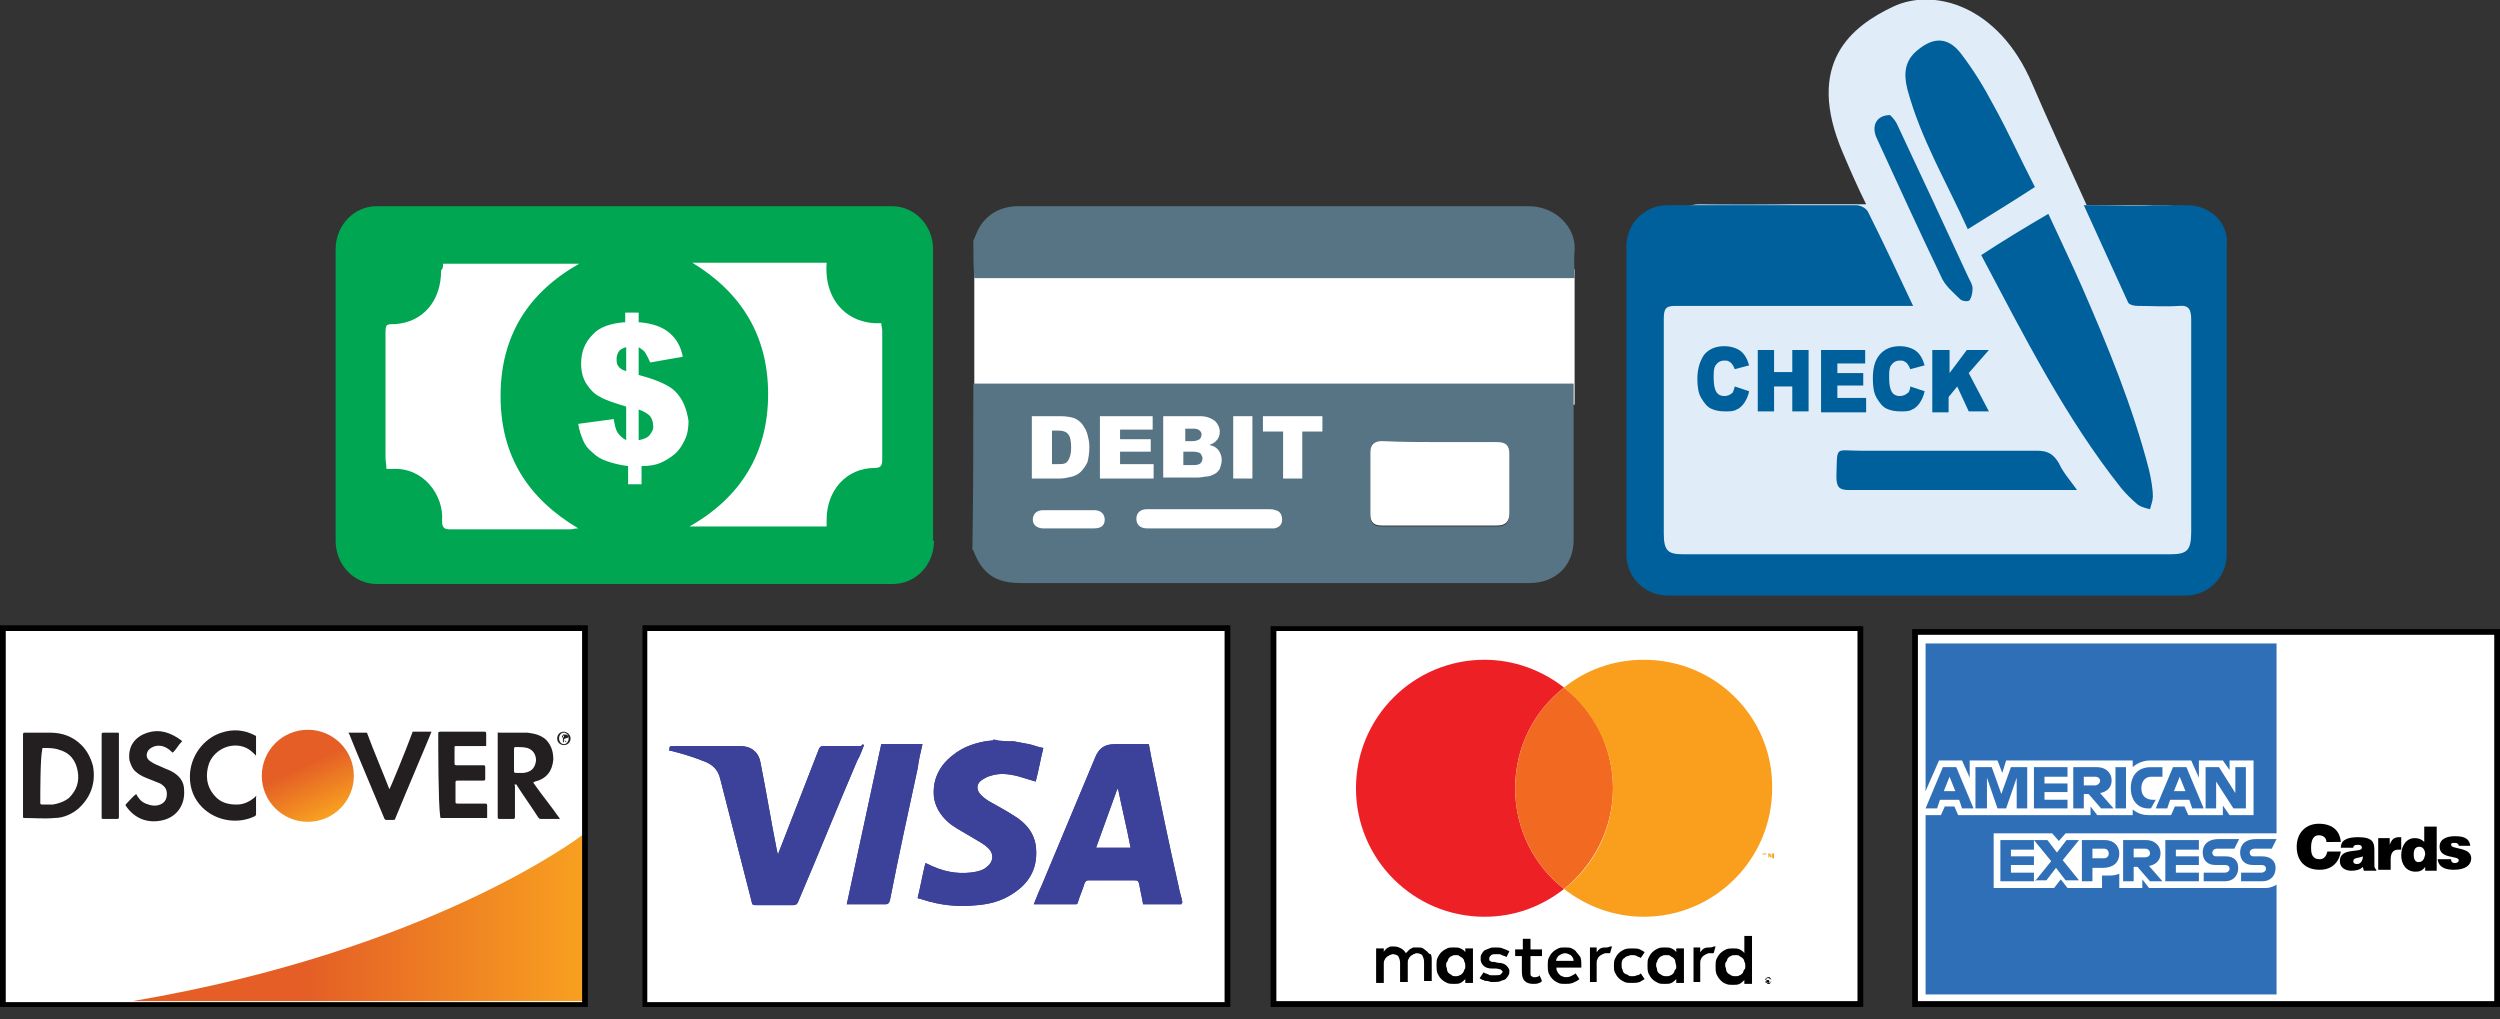 <svg xmlns="http://www.w3.org/2000/svg" xmlns:xlink="http://www.w3.org/1999/xlink" id="Layer_1" x="0px" y="0px" viewBox="0 0 260.7 106.3" style="enable-background:new 0 0 260.7 106.3;" xml:space="preserve"><rect x="0" y="0" width="260.7" height="106.3" fill="#333333" stroke="none"/><style type="text/css">	.st0{fill:#FFFFFF;}	.st1{fill:#ED2026;}	.st2{fill:#F26A21;}	.st3{fill:#F99F1D;}	.st4{fill-rule:evenodd;clip-rule:evenodd;fill:#2F6FB7;}	.st5{fill-rule:evenodd;clip-rule:evenodd;fill:#FFFFFF;}	.st6{clip-path:url(#SVGID_2_);}	.st7{clip-path:url(#SVGID_6_);}	.st8{clip-path:url(#SVGID_10_);}	.st9{clip-path:url(#SVGID_14_);}	.st10{fill:#00A651;}	.st11{fill:#567483;}	.st12{fill:#E0ECF8;}	.st13{fill:#00AEEF;}	.st14{fill:#00609C;}	.st15{fill:#008053;}	.st16{fill:url(#SVGID_17_);}	.st17{fill-rule:evenodd;clip-rule:evenodd;fill:#231F20;}	.st18{fill-rule:evenodd;clip-rule:evenodd;fill:none;}	.st19{fill-rule:evenodd;clip-rule:evenodd;fill:#252122;}	.st20{fill-rule:evenodd;clip-rule:evenodd;fill:url(#SVGID_18_);}</style><g>	<rect x="132.8" y="65.5" class="st0" width="61.2" height="39.2"></rect>	<path d="M193.7,65.5v39.2l0.3-0.3h-61.2l0.3,0.3V65.5l-0.3,0.3H194L193.7,65.5z M132.5,65.5V105h61.8V65.3h-61.8V65.5z M132.5,65.5  "></path>	<path d="M148.8,99.2c-0.1-0.1-0.3-0.2-0.4-0.3s-0.4-0.1-0.6-0.1c-0.1,0-0.2,0-0.3,0c-0.1,0-0.2,0-0.3,0.1c-0.1,0-0.2,0.1-0.3,0.2  c-0.1,0.1-0.2,0.2-0.3,0.3c-0.1-0.2-0.3-0.4-0.5-0.5c-0.2-0.1-0.4-0.2-0.7-0.2c-0.1,0-0.2,0-0.3,0c-0.1,0-0.2,0-0.3,0.1  c-0.1,0-0.2,0.1-0.3,0.2c-0.1,0.1-0.2,0.2-0.2,0.3v-0.4h-0.8v3.6h0.8v-2c0-0.2,0-0.3,0.1-0.4c0-0.1,0.1-0.2,0.2-0.3  c0.1-0.1,0.2-0.1,0.3-0.2c0.1,0,0.2-0.1,0.3-0.1c0.3,0,0.5,0.1,0.6,0.2c0.1,0.2,0.2,0.4,0.2,0.7v2h0.8v-2c0-0.2,0-0.3,0.1-0.4  c0-0.1,0.1-0.2,0.2-0.3c0.1-0.1,0.2-0.1,0.3-0.2c0.1,0,0.2-0.1,0.3-0.1c0.3,0,0.5,0.1,0.6,0.2c0.1,0.2,0.2,0.4,0.2,0.7v2h0.8v-2.2  c0-0.2,0-0.4-0.1-0.6C149,99.5,148.9,99.3,148.8,99.2L148.8,99.2z M148.8,99.2"></path>	<path d="M152.8,99.3c-0.1-0.2-0.3-0.3-0.5-0.4c-0.2-0.1-0.4-0.1-0.7-0.1c-0.3,0-0.5,0-0.7,0.1c-0.2,0.1-0.4,0.2-0.6,0.4  c-0.2,0.2-0.3,0.4-0.4,0.6c-0.1,0.2-0.1,0.5-0.1,0.8c0,0.3,0,0.5,0.1,0.8c0.1,0.2,0.2,0.4,0.4,0.6c0.2,0.2,0.4,0.3,0.6,0.4  c0.2,0.1,0.5,0.1,0.7,0.1c0.3,0,0.5,0,0.7-0.1c0.2-0.1,0.3-0.2,0.5-0.4v0.4h0.8v-3.6h-0.8V99.3z M152.7,101.1  c0,0.1-0.1,0.3-0.2,0.4c-0.1,0.1-0.2,0.2-0.3,0.2c-0.1,0.1-0.3,0.1-0.4,0.1c-0.2,0-0.3,0-0.4-0.1c-0.1-0.1-0.2-0.1-0.3-0.2  c-0.1-0.1-0.2-0.2-0.2-0.4c0-0.1-0.1-0.3-0.1-0.4c0-0.2,0-0.3,0.1-0.4c0.1-0.1,0.1-0.3,0.2-0.4c0.1-0.1,0.2-0.2,0.3-0.2  c0.1-0.1,0.3-0.1,0.4-0.1c0.2,0,0.3,0,0.4,0.1c0.1,0.1,0.2,0.1,0.3,0.2c0.1,0.1,0.2,0.2,0.2,0.4c0.1,0.1,0.1,0.3,0.1,0.5  S152.8,101,152.7,101.1L152.7,101.1z M152.7,101.1"></path>	<path d="M157.1,100.7c-0.2-0.2-0.5-0.3-0.9-0.3l-0.4-0.1c-0.1,0-0.2,0-0.2,0c-0.1,0-0.1,0-0.2-0.1c-0.1,0-0.1-0.1-0.1-0.1  c0,0,0-0.1,0-0.2c0-0.1,0.1-0.2,0.2-0.3c0.1-0.1,0.3-0.1,0.5-0.1c0.1,0,0.2,0,0.3,0c0.1,0,0.2,0,0.3,0.1c0.1,0,0.2,0.1,0.3,0.1  c0.1,0,0.1,0.1,0.2,0.1l0.3-0.6c-0.2-0.1-0.4-0.2-0.7-0.3c-0.2-0.1-0.5-0.1-0.8-0.1c-0.2,0-0.4,0-0.6,0.1c-0.2,0.1-0.3,0.1-0.5,0.2  c-0.1,0.1-0.2,0.2-0.3,0.4c-0.1,0.1-0.1,0.3-0.1,0.5c0,0.3,0.1,0.5,0.3,0.7c0.2,0.2,0.5,0.3,0.9,0.3l0.4,0c0.2,0,0.4,0.1,0.5,0.1  c0.1,0.1,0.2,0.2,0.2,0.2c0,0.1-0.1,0.2-0.2,0.3c-0.1,0.1-0.3,0.1-0.6,0.1c-0.1,0-0.3,0-0.4,0c-0.1,0-0.2,0-0.3-0.1  c-0.1,0-0.2-0.1-0.3-0.1s-0.1-0.1-0.2-0.1l-0.4,0.6c0.1,0.1,0.3,0.2,0.4,0.2c0.1,0.1,0.3,0.1,0.4,0.1c0.1,0,0.3,0.1,0.4,0.1  c0.1,0,0.2,0,0.3,0c0.3,0,0.5,0,0.7-0.1c0.2-0.1,0.4-0.1,0.5-0.2c0.1-0.1,0.2-0.2,0.3-0.4c0.1-0.1,0.1-0.3,0.1-0.5  C157.4,101.1,157.3,100.9,157.1,100.7L157.1,100.7z M157.1,100.7"></path>	<path d="M164.4,99.3c-0.1-0.2-0.3-0.3-0.5-0.4c-0.2-0.1-0.4-0.1-0.7-0.1c-0.3,0-0.5,0-0.7,0.1c-0.2,0.1-0.4,0.2-0.6,0.4  c-0.2,0.2-0.3,0.4-0.4,0.6c-0.1,0.2-0.1,0.5-0.1,0.8c0,0.3,0,0.5,0.1,0.8c0.1,0.2,0.2,0.4,0.4,0.6c0.2,0.2,0.4,0.3,0.6,0.4  c0.2,0.1,0.5,0.1,0.7,0.1c0.3,0,0.5,0,0.8-0.1c0.2-0.1,0.5-0.2,0.7-0.4l-0.4-0.6c-0.1,0.1-0.3,0.2-0.5,0.3  c-0.2,0.1-0.4,0.1-0.5,0.1c-0.1,0-0.2,0-0.4-0.1c-0.1,0-0.2-0.1-0.3-0.2c-0.1-0.1-0.2-0.2-0.2-0.3c-0.1-0.1-0.1-0.3-0.1-0.4h2.6  c0,0,0-0.1,0-0.1c0-0.1,0-0.1,0-0.2c0-0.3,0-0.5-0.1-0.8C164.7,99.7,164.6,99.5,164.4,99.3L164.4,99.3z M162.2,100.4  c0-0.1,0.1-0.2,0.1-0.4c0.1-0.1,0.1-0.2,0.2-0.3c0.1-0.1,0.2-0.1,0.3-0.2c0.1,0,0.2-0.1,0.4-0.1c0.2,0,0.4,0.1,0.6,0.2  c0.2,0.2,0.3,0.4,0.3,0.6H162.2z M162.2,100.4"></path>	<path d="M174.8,99.3c-0.1-0.2-0.3-0.3-0.5-0.4c-0.2-0.1-0.4-0.1-0.7-0.1c-0.2,0-0.5,0-0.7,0.1c-0.2,0.1-0.4,0.2-0.6,0.4  c-0.2,0.2-0.3,0.4-0.4,0.6c-0.1,0.2-0.1,0.5-0.1,0.8c0,0.3,0,0.5,0.1,0.8c0.1,0.2,0.2,0.4,0.4,0.6c0.2,0.2,0.4,0.3,0.6,0.4  c0.2,0.1,0.4,0.1,0.7,0.1s0.5,0,0.7-0.1c0.2-0.1,0.3-0.2,0.5-0.4v0.4h0.8v-3.6h-0.8V99.3z M174.7,101.1c-0.1,0.1-0.1,0.3-0.2,0.4  c-0.1,0.1-0.2,0.2-0.3,0.2c-0.1,0.1-0.3,0.1-0.4,0.1c-0.2,0-0.3,0-0.5-0.1c-0.1-0.1-0.2-0.1-0.3-0.2c-0.1-0.1-0.2-0.2-0.2-0.4  c0-0.1-0.1-0.3-0.1-0.4c0-0.2,0-0.3,0.1-0.4c0-0.1,0.1-0.3,0.2-0.4c0.1-0.1,0.2-0.2,0.3-0.2c0.1-0.1,0.3-0.1,0.5-0.1  c0.2,0,0.3,0,0.4,0.1c0.1,0.1,0.2,0.1,0.3,0.2c0.1,0.1,0.2,0.2,0.2,0.4c0,0.1,0.1,0.3,0.1,0.5S174.8,101,174.7,101.1L174.7,101.1z   M174.7,101.1"></path>	<path d="M160.5,101.8c-0.1,0-0.2,0.1-0.4,0.1c-0.1,0-0.2,0-0.2,0c-0.1,0-0.1-0.1-0.2-0.1c-0.1-0.1-0.1-0.1-0.1-0.2  c0-0.1,0-0.2,0-0.3v-1.6h1.2v-0.7h-1.2v-1.1h-0.8v1.1H158v0.7h0.7v1.6c0,0.5,0.1,0.8,0.3,1c0.2,0.2,0.5,0.3,0.9,0.3  c0.2,0,0.4,0,0.6-0.1c0.1,0,0.2-0.1,0.3-0.2l-0.3-0.7C160.6,101.7,160.5,101.7,160.5,101.8L160.5,101.8z M160.5,101.8"></path>	<path d="M167.5,98.8c-0.2,0-0.4,0-0.6,0.1c-0.2,0.1-0.3,0.3-0.4,0.4v-0.5h-0.7v3.6h0.7v-2c0-0.1,0-0.3,0.1-0.4  c0-0.1,0.1-0.2,0.2-0.3c0.1-0.1,0.2-0.1,0.3-0.2c0.1,0,0.2-0.1,0.3-0.1c0.1,0,0.2,0,0.3,0c0.1,0,0.1,0,0.2,0l0.2-0.7  c-0.1,0-0.1,0-0.2,0C167.7,98.8,167.6,98.8,167.5,98.8L167.5,98.8z M167.5,98.8"></path>	<path d="M178.3,98.8c-0.2,0-0.4,0-0.6,0.1c-0.2,0.1-0.3,0.3-0.4,0.4v-0.5h-0.7v3.6h0.7v-2c0-0.1,0-0.3,0.1-0.4  c0-0.1,0.1-0.2,0.2-0.3c0.1-0.1,0.2-0.1,0.3-0.2c0.1,0,0.2-0.1,0.3-0.1c0.1,0,0.2,0,0.3,0c0.1,0,0.1,0,0.2,0l0.2-0.7  c-0.1,0-0.1,0-0.2,0C178.5,98.8,178.4,98.8,178.3,98.8L178.3,98.8z M178.3,98.8"></path>	<path d="M181.9,97.5v1.9c-0.1-0.2-0.3-0.3-0.5-0.4c-0.2-0.1-0.4-0.1-0.7-0.1c-0.2,0-0.5,0-0.7,0.1c-0.2,0.1-0.4,0.2-0.6,0.4  c-0.2,0.2-0.3,0.4-0.4,0.6c-0.1,0.2-0.1,0.5-0.1,0.8c0,0.3,0,0.5,0.1,0.8c0.1,0.2,0.2,0.4,0.4,0.6c0.2,0.2,0.3,0.3,0.6,0.4  c0.2,0.1,0.4,0.1,0.7,0.1c0.3,0,0.5,0,0.7-0.1c0.2-0.1,0.3-0.2,0.5-0.4v0.4h0.8v-5H181.9z M181.9,101.1c-0.1,0.1-0.1,0.3-0.2,0.4  c-0.1,0.1-0.2,0.2-0.3,0.2c-0.1,0.1-0.3,0.1-0.4,0.1c-0.2,0-0.3,0-0.5-0.1c-0.1-0.1-0.2-0.1-0.3-0.2c-0.1-0.1-0.2-0.2-0.2-0.4  c0-0.1-0.1-0.3-0.1-0.4c0-0.2,0-0.3,0.1-0.4c0.1-0.1,0.1-0.3,0.2-0.4c0.1-0.1,0.2-0.2,0.3-0.2c0.1-0.1,0.3-0.1,0.5-0.1  c0.2,0,0.3,0,0.4,0.1c0.1,0.1,0.2,0.1,0.3,0.2c0.1,0.1,0.2,0.2,0.2,0.4c0.1,0.1,0.1,0.3,0.1,0.5S182,101,181.9,101.1L181.9,101.1z   M181.9,101.1"></path>	<path d="M169.4,99.9c0.1-0.1,0.2-0.2,0.4-0.2c0.1-0.1,0.3-0.1,0.4-0.1c0.2,0,0.3,0,0.5,0.1c0.1,0.1,0.3,0.1,0.4,0.2l0.4-0.6  c-0.1-0.1-0.3-0.2-0.5-0.3c-0.2-0.1-0.5-0.1-0.8-0.1c-0.3,0-0.5,0-0.8,0.1c-0.2,0.1-0.4,0.2-0.6,0.4c-0.2,0.2-0.3,0.4-0.4,0.6  c-0.1,0.2-0.1,0.5-0.1,0.7c0,0.3,0,0.5,0.1,0.7c0.1,0.2,0.2,0.4,0.4,0.6c0.2,0.2,0.4,0.3,0.6,0.4c0.2,0.1,0.5,0.1,0.8,0.1  c0.3,0,0.5,0,0.8-0.1c0.2-0.1,0.3-0.2,0.5-0.3l-0.4-0.6c-0.1,0.1-0.2,0.2-0.4,0.2c-0.2,0.1-0.3,0.1-0.5,0.1c-0.2,0-0.3,0-0.4-0.1  c-0.1-0.1-0.3-0.1-0.4-0.2c-0.1-0.1-0.2-0.2-0.2-0.4c-0.1-0.1-0.1-0.3-0.1-0.5c0-0.2,0-0.3,0.1-0.5  C169.2,100.1,169.2,100,169.4,99.9L169.4,99.9z M169.4,99.9"></path>	<path d="M184.4,101.9c0.1,0,0.1,0,0.1,0c0,0,0.1,0,0.1,0.1c0,0,0.1,0.1,0.1,0.1c0,0,0,0.1,0,0.1c0,0.1,0,0.1,0,0.1  c0,0,0,0.1-0.1,0.1c0,0-0.1,0.1-0.1,0.1c0,0-0.1,0-0.1,0s-0.1,0-0.1,0c0,0-0.1,0-0.1-0.1c0,0-0.1-0.1-0.1-0.1c0,0,0-0.1,0-0.1  c0-0.1,0-0.1,0-0.1c0,0,0-0.1,0.1-0.1c0,0,0.1-0.1,0.1-0.1C184.3,102,184.3,101.9,184.4,101.9L184.4,101.9z M184.4,102.6  c0,0,0.1,0,0.1,0c0,0,0.1,0,0.1-0.1c0,0,0-0.1,0.1-0.1c0,0,0-0.1,0-0.1c0,0,0-0.1,0-0.1c0,0,0-0.1-0.1-0.1c0,0-0.1,0-0.1-0.1  c0,0-0.1,0-0.1,0s-0.1,0-0.1,0c0,0-0.1,0-0.1,0.1c0,0,0,0.1-0.1,0.1c0,0,0,0.1,0,0.1c0,0,0,0.1,0,0.1c0,0,0,0.1,0.1,0.1  c0,0,0.1,0,0.1,0.1C184.3,102.6,184.3,102.6,184.4,102.6L184.4,102.6z M184.4,102.2C184.4,102.2,184.5,102.2,184.4,102.2  c0.1,0,0.1,0.1,0.1,0.1c0,0,0,0,0,0.1c0,0,0,0-0.1,0l0.1,0.1h-0.1l-0.1-0.1h0v0.1h-0.1v-0.3H184.4z M184.3,102.2L184.3,102.2  L184.3,102.2C184.4,102.3,184.4,102.3,184.3,102.2c0.1,0,0.1,0,0.1,0C184.4,102.3,184.4,102.2,184.3,102.2  C184.4,102.2,184.4,102.2,184.3,102.2L184.3,102.2z M184.3,102.2"></path>	<path class="st1" d="M158,82.2c0-4.3,2-8.1,5.1-10.5c-2.3-1.8-5.2-2.9-8.3-2.9c-7.4,0-13.4,6-13.4,13.4c0,7.4,6,13.4,13.4,13.4  c3.2,0,6-1.1,8.3-2.9C160,90.3,158,86.5,158,82.2L158,82.2z M158,82.2"></path>	<path class="st2" d="M158,82.2c0,4.3,2,8.1,5.1,10.5c3.1-2.5,5.1-6.3,5.1-10.5c0-4.3-2-8.1-5.1-10.5C160,74.1,158,77.9,158,82.2  L158,82.2z M158,82.2"></path>	<path class="st3" d="M184,89.5v-0.4h-0.2V89h0.4v0.1h-0.2v0.4H184z M184.8,89.5v-0.4l-0.1,0.3h-0.1l-0.1-0.3v0.3h-0.1V89h0.2  l0.1,0.3l0.1-0.3h0.2v0.5H184.8z M184.8,89.5"></path>	<path class="st3" d="M171.4,68.8c-3.2,0-6.1,1.1-8.3,2.9c3.1,2.5,5.1,6.3,5.1,10.5c0,4.3-2,8.1-5.1,10.5c2.3,1.8,5.2,2.9,8.3,2.9  c7.4,0,13.4-6,13.4-13.4C184.9,74.8,178.9,68.8,171.4,68.8L171.4,68.8z M171.4,68.8"></path></g><g>	<rect x="199.7" y="65.9" class="st0" width="60.7" height="38.8"></rect>	<path d="M199.7,66.2h60.7l-0.3-0.3v38.8l0.3-0.3h-60.7l0.3,0.3V65.9L199.7,66.2z M199.7,105h61V65.6h-61.3V105H199.7z M199.7,105"></path>	<path d="M244.1,87.8c-0.1-1.2-0.9-1.9-2.3-1.9c-1.3,0-2.3,0.9-2.3,2.4c0,1.5,0.9,2.4,2.4,2.4c1.2,0,2-0.7,2.2-1.9h-1.4  c-0.1,0.4-0.3,0.8-0.8,0.8c-0.8,0-0.9-0.6-0.9-1.2c0-0.9,0.3-1.3,0.8-1.3c0.5,0,0.8,0.3,0.8,0.7H244.1z M244.1,87.8"></path>	<path d="M247.8,90.7L247.8,90.7c-0.2-0.2-0.2-0.3-0.2-0.5v-1.5c0-0.8-0.1-1.4-1.7-1.4c-1.3,0-1.8,0.4-1.8,1.1h1.3  c0-0.3,0.3-0.3,0.5-0.3c0.1,0,0.4,0,0.4,0.3c0,0.6-2.3-0.1-2.3,1.4c0,0.7,0.6,1,1.2,1c0.5,0,0.9-0.1,1.2-0.4l0.1,0.4H247.8z   M245.8,90.1c-0.3,0-0.4-0.1-0.4-0.3c0-0.4,0.6-0.3,1-0.5C246.4,89.7,246.2,90.1,245.8,90.1L245.8,90.1z M245.8,90.1"></path>	<path d="M248,90.7h1.3v-1.1c0-0.7,0.3-1,0.8-1c0.1,0,0.2,0,0.3,0v-1.3c-0.1,0-0.1,0-0.2,0c-0.5,0-0.8,0.2-1,0.8h0v-0.7H248V90.7z   M248,90.7"></path>	<path d="M252.2,89.9c-0.4,0-0.5-0.4-0.5-0.8c0-0.4,0.1-0.8,0.6-0.8c0.4,0,0.6,0.4,0.6,0.8C252.8,89.5,252.7,89.9,252.2,89.9  L252.2,89.9z M254.1,90.7v-4.5h-1.3v1.6c-0.3-0.3-0.6-0.4-1-0.4c-0.8,0-1.4,0.7-1.4,1.8c0,0.9,0.5,1.7,1.5,1.7c0.4,0,0.7-0.1,1-0.5  v0.4H254.1z M254.1,90.7"></path>	<path d="M254.2,89.6c0.1,0.9,0.9,1.1,1.7,1.1c1.2,0,1.8-0.5,1.8-1.2c0-1.2-2.1-0.9-2.1-1.4c0-0.2,0.1-0.2,0.4-0.2  c0.1,0,0.2,0,0.3,0.1c0.1,0.1,0.1,0.1,0.1,0.2h1.2c-0.1-0.9-0.9-1-1.6-1c-0.7,0-1.6,0.2-1.6,1.1c0,1.3,2,0.9,2,1.4  c0,0.2-0.2,0.3-0.4,0.3c-0.1,0-0.2,0-0.3-0.1c-0.1-0.1-0.1-0.2-0.1-0.3H254.2z M254.2,89.6"></path>	<rect x="200.8" y="67.1" class="st4" width="36.6" height="36.6"></rect>	<path class="st5" d="M207.9,92.6v-5.7h6.1l0.7,0.8l0.7-0.8h22.1v5.3c0,0-0.6,0.4-1.2,0.4h-12.2l-0.7-0.9v0.9h-2.4v-1.5  c0,0-0.3,0.2-1,0.2h-0.8v1.3h-3.6l-0.7-0.9l-0.7,0.9H207.9z M207.9,92.6"></path>	<path class="st5" d="M200.8,82.5l1.4-3.2h2.4l0.8,1.8v-1.8h2.9l0.5,1.3l0.4-1.3h13.2V80c0,0,0.7-0.7,1.8-0.7l4.3,0l0.8,1.8v-1.8  h2.5l0.7,1v-1h2.5v5.7h-2.5l-0.7-1v1h-3.6l-0.4-0.9h-1l-0.4,0.9H224c-1,0-1.6-0.6-1.6-0.6v0.6h-3.7l-0.7-0.9v0.9h-13.8l-0.4-0.9h-1  l-0.4,0.9h-1.7V82.5z M200.8,82.5"></path>	<path class="st4" d="M202.6,80l-1.8,4.3h1.2l0.3-0.9h2l0.3,0.9h1.2L204,80H202.6z M203.3,81l0.6,1.5h-1.2L203.3,81z M203.3,81"></path>	<path class="st4" d="M206,84.3V80l1.7,0l1,2.8l1-2.8h1.7v4.3h-1.1v-3.2l-1.1,3.2h-0.9l-1.1-3.2v3.2H206z M206,84.3"></path>	<path class="st4" d="M212.1,84.3V80h3.5v1h-2.4v0.7h2.4v0.9h-2.4v0.8h2.4v0.9H212.1z M212.1,84.3"></path>	<path class="st4" d="M216.2,80v4.3h1.1v-1.5h0.5l1.3,1.5h1.3l-1.4-1.6c0.6-0.1,1.2-0.5,1.2-1.3c0-0.9-0.7-1.4-1.5-1.4H216.2z   M217.3,81h1.2c0.3,0,0.5,0.2,0.5,0.4c0,0.3-0.3,0.5-0.5,0.5h-1.2V81z M217.3,81"></path>	<rect x="220.6" y="80" class="st4" width="1.1" height="4.3"></rect>	<path class="st4" d="M224.3,84.3H224c-1.1,0-1.8-0.9-1.8-2.1c0-1.3,0.7-2.2,2.1-2.2h1.2v1h-1.2c-0.6,0-1,0.5-1,1.2  c0,0.8,0.5,1.2,1.2,1.2h0.3L224.3,84.3z M224.3,84.3"></path>	<path class="st4" d="M226.6,80l-1.8,4.3h1.2l0.3-0.9h2l0.3,0.9h1.2L228,80H226.6z M227.3,81l0.6,1.5h-1.2L227.3,81z M227.3,81"></path>	<path class="st4" d="M230,84.3V80h1.4l1.7,2.7V80h1.1v4.3h-1.3l-1.8-2.8v2.8H230z M230,84.3"></path>	<path class="st4" d="M208.6,91.9v-4.3h3.5v1h-2.4v0.7h2.4v0.9h-2.4v0.8h2.4v0.9H208.6z M208.6,91.9"></path>	<path class="st4" d="M225.8,91.9v-4.3h3.5v1h-2.4v0.7h2.4v0.9h-2.4v0.8h2.4v0.9H225.8z M225.8,91.9"></path>	<path class="st4" d="M212.2,91.9l1.7-2.1l-1.8-2.2h1.4l1,1.3l1-1.3h1.3l-1.7,2.1l1.7,2.1h-1.4l-1-1.3l-1,1.3H212.2z M212.2,91.9"></path>	<path class="st4" d="M217.1,87.6v4.3h1.1v-1.4h1.1c1,0,1.7-0.5,1.7-1.5c0-0.8-0.6-1.4-1.5-1.4H217.1z M218.2,88.5h1.2  c0.3,0,0.5,0.2,0.5,0.5c0,0.3-0.2,0.5-0.5,0.5h-1.2V88.5z M218.2,88.5"></path>	<path class="st4" d="M221.4,87.6v4.3h1.1v-1.5h0.4l1.3,1.5h1.3l-1.4-1.6c0.6-0.1,1.2-0.5,1.2-1.3c0-0.9-0.7-1.4-1.5-1.4H221.4z   M222.5,88.5h1.2c0.3,0,0.5,0.2,0.5,0.5c0,0.3-0.3,0.4-0.5,0.4h-1.2V88.5z M222.5,88.5"></path>	<path class="st4" d="M229.8,91.9v-0.9h2.2c0.3,0,0.5-0.2,0.5-0.4c0-0.2-0.1-0.4-0.5-0.4h-1c-0.8,0-1.3-0.5-1.3-1.3  c0-0.7,0.4-1.4,1.7-1.4h2.1l-0.5,1h-1.8c-0.3,0-0.5,0.2-0.5,0.4c0,0.2,0.1,0.4,0.4,0.4h1c0.9,0,1.3,0.5,1.3,1.2  c0,0.8-0.5,1.4-1.4,1.4H229.8z M229.8,91.9"></path>	<path class="st4" d="M233.7,91.9v-0.9h2.1c0.3,0,0.5-0.2,0.5-0.4c0-0.2-0.1-0.4-0.5-0.4h-0.9c-0.8,0-1.3-0.5-1.3-1.3  c0-0.7,0.4-1.4,1.7-1.4h2.1l-0.5,1h-1.8c-0.3,0-0.5,0.2-0.5,0.4c0,0.2,0.1,0.4,0.4,0.4h0.9c0.9,0,1.4,0.5,1.4,1.2  c0,0.8-0.5,1.4-1.4,1.4H233.7z M233.7,91.9"></path></g><g>	<rect x="67.2" y="65.5" class="st0" width="60.7" height="39.2"></rect>	<path d="M128,104.5H67.2l0.3,0.3V65.5l-0.3,0.3H128l-0.3-0.3v39.2L128,104.5z M128,65.2H67V105h61.3V65.2H128z M128,65.2"></path>	<g>		<defs>			<path id="SVGID_1_" d="M123.2,94.3c-1.3,0-2.7,0-4,0c-0.1-0.7-0.3-1.4-0.4-2.1c-0.1-0.3-0.1-0.4-0.5-0.4c-1.6,0-3.2,0-4.8,0    c-0.2,0-0.3,0.1-0.4,0.3c-0.2,0.7-0.5,1.3-0.7,2c0,0.1-0.1,0.2-0.2,0.2c-1.5,0-2.9,0-4.4,0c0.3-0.7,0.5-1.3,0.8-1.9    c1.9-4.5,3.7-8.9,5.6-13.4c0.4-1,1-1.4,2.1-1.4c1.2,0,2.3,0,3.5,0c0.1,0.5,0.2,1.1,0.3,1.6c0.9,4.4,1.8,8.8,2.8,13.2    c0.1,0.6,0.3,1.1,0.4,1.7C123.2,94.2,123.2,94.3,123.2,94.3L123.2,94.3z M117.9,88.4c-0.4-2.1-0.9-4.1-1.3-6.1c0,0,0,0-0.1,0    c-0.7,2-1.5,4.1-2.2,6.1C115.6,88.4,116.8,88.4,117.9,88.4L117.9,88.4z M117.9,88.4"></path>		</defs>		<use xlink:href="#SVGID_1_" style="overflow:visible;fill:#3C4199;"></use>		<clipPath id="SVGID_2_">			<use xlink:href="#SVGID_1_" style="overflow:visible;"></use>		</clipPath>		<g class="st6">			<defs>				<rect id="SVGID_3_" x="107.5" y="77.5" width="15.8" height="16.8"></rect>			</defs>			<use xlink:href="#SVGID_3_" style="overflow:visible;fill:#3C4199;"></use>			<clipPath id="SVGID_4_">				<use xlink:href="#SVGID_3_" style="overflow:visible;"></use>			</clipPath>		</g>	</g>	<g>		<defs>			<path id="SVGID_5_" d="M105.7,77.3c0.5,0.1,1.1,0.2,1.6,0.3c0.5,0.1,0.9,0.3,1.5,0.4c-0.3,1.2-0.5,2.4-0.8,3.5    c-0.7-0.2-1.3-0.4-2-0.6c-0.9-0.2-1.8-0.3-2.7,0c-0.4,0.1-0.7,0.3-1,0.5c-0.5,0.4-0.5,1,0,1.5c0.3,0.3,0.7,0.6,1.1,0.8    c0.9,0.5,1.8,1,2.7,1.6c1,0.7,1.7,1.6,1.9,2.8c0.3,2.2-0.5,3.9-2.4,5.1c-1.2,0.8-2.5,1.1-3.8,1.2c-1.9,0.2-3.8,0-5.6-0.6    c-0.1,0-0.2-0.1-0.4-0.1c0,0-0.1,0-0.1-0.1c0.3-1.2,0.5-2.4,0.8-3.6c0.3,0.1,0.6,0.3,0.9,0.4c1.4,0.6,2.9,0.8,4.4,0.5    c0.4-0.1,0.8-0.2,1.1-0.5c0.7-0.5,0.8-1.4,0.1-2c-0.4-0.4-1-0.7-1.5-1c-0.8-0.5-1.6-0.9-2.3-1.4c-0.9-0.7-1.6-1.6-1.8-2.8    c-0.2-1.8,0.5-3.3,1.9-4.4c1.2-1,2.6-1.4,4.1-1.6c0.1,0,0.2,0,0.2-0.1C104.4,77.3,105,77.3,105.7,77.3L105.7,77.3z M105.7,77.3"></path>		</defs>		<use xlink:href="#SVGID_5_" style="overflow:visible;fill:#3C4199;"></use>		<clipPath id="SVGID_6_">			<use xlink:href="#SVGID_5_" style="overflow:visible;"></use>		</clipPath>		<g class="st7">			<defs>				<rect id="SVGID_7_" x="95.5" y="77.3" width="13.4" height="17.3"></rect>			</defs>			<use xlink:href="#SVGID_7_" style="overflow:visible;fill:#3C4199;"></use>			<clipPath id="SVGID_8_">				<use xlink:href="#SVGID_7_" style="overflow:visible;"></use>			</clipPath>		</g>	</g>	<g>		<defs>			<path id="SVGID_9_" d="M90.1,77.7c-0.2,0.5-0.4,1.1-0.7,1.6c-2.1,4.9-4.1,9.9-6.2,14.8c-0.1,0.2-0.2,0.3-0.5,0.3    c-1.3,0-2.6,0-3.9,0c-0.3,0-0.4-0.1-0.4-0.3c-1.1-4.3-2.2-8.6-3.3-12.9c-0.2-0.8-0.6-1.3-1.4-1.7c-1.2-0.5-2.5-0.9-3.7-1.2    c-0.1,0-0.1,0-0.2,0c0-0.5,0-0.5,0.5-0.5c2.3,0,4.6,0,6.9,0c1.1,0,1.9,0.6,2.1,1.7c0.6,3,1.1,6.1,1.7,9.1c0,0.1,0.1,0.3,0.1,0.5    c0.1-0.1,0.1-0.2,0.1-0.2c1.4-3.6,2.8-7.2,4.2-10.8c0.1-0.2,0.2-0.3,0.4-0.3c1.3,0,2.6,0,4,0C89.9,77.6,90,77.6,90.1,77.7    L90.1,77.7z M90.1,77.7"></path>		</defs>		<use xlink:href="#SVGID_9_" style="overflow:visible;fill:#3C4199;"></use>		<clipPath id="SVGID_10_">			<use xlink:href="#SVGID_9_" style="overflow:visible;"></use>		</clipPath>		<g class="st8">			<defs>				<rect id="SVGID_11_" x="69.6" y="77.5" width="20.6" height="16.8"></rect>			</defs>			<use xlink:href="#SVGID_11_" style="overflow:visible;fill:#3C4199;"></use>			<clipPath id="SVGID_12_">				<use xlink:href="#SVGID_11_" style="overflow:visible;"></use>			</clipPath>		</g>	</g>	<g>		<defs>			<path id="SVGID_13_" d="M88.3,94.3c1.2-5.6,2.4-11.1,3.6-16.7c1.4,0,2.9,0,4.3,0c-0.2,0.8-0.4,1.7-0.5,2.5c-1,4.6-2,9.2-2.9,13.8    c-0.1,0.3-0.2,0.4-0.5,0.4c-1.2,0-2.4,0-3.6,0C88.6,94.3,88.5,94.3,88.3,94.3L88.3,94.3z M88.3,94.3"></path>		</defs>		<use xlink:href="#SVGID_13_" style="overflow:visible;fill:#3C4199;"></use>		<clipPath id="SVGID_14_">			<use xlink:href="#SVGID_13_" style="overflow:visible;"></use>		</clipPath>		<g class="st9">			<defs>				<rect id="SVGID_15_" x="88.3" y="77.5" width="7.9" height="16.8"></rect>			</defs>			<use xlink:href="#SVGID_15_" style="overflow:visible;fill:#3C4199;"></use>			<clipPath id="SVGID_16_">				<use xlink:href="#SVGID_15_" style="overflow:visible;"></use>			</clipPath>		</g>	</g></g><g>	<path class="st10" d="M97.4,56.4c0,2.5-1.9,4.5-4.3,4.5H39.3c-2.4,0-4.3-2-4.3-4.5V26c0-2.5,1.9-4.5,4.3-4.5H93  c2.4,0,4.3,2,4.3,4.5V56.4z M97.4,56.4"></path>	<path class="st10" d="M72.2,27.4c5.1,3.1,7.9,7.6,8,13.8c0,6.2-2.9,10.8-8.2,13.8c4.9,0,9.6,0,14.3,0c0-0.3,0-0.5,0-0.7  c0-3.1,2.1-5.4,5-5.4c0.7,0,0.8-0.3,0.8-0.9c0-4.5,0-9,0-13.4c0-0.3,0-0.5-0.1-0.8c-3.4,0.2-6-2.2-5.7-6.3  C81.5,27.4,76.9,27.4,72.2,27.4L72.2,27.4z M72.2,27.4"></path>	<path class="st10" d="M46.2,27.5c0,0.3,0,0.5,0,0.7c0,3.2-1.9,5.4-4.8,5.6c-1,0.1-1,0.1-1,1.2c0,4.2,0,8.5,0,12.7  c0,0.4,0,0.8,0.1,1.2c0.2,0,0.4,0,0.6,0c3.3-0.2,5.4,2.8,5.2,5.4c-0.1,0.7,0.2,0.9,0.8,0.9c4.2,0,8.4,0,12.6,0c0.2,0,0.4,0,0.8-0.1  c-5.2-3.1-8.2-7.5-8.1-13.8c0-6.3,3-10.7,8.2-13.8C55.5,27.5,50.9,27.5,46.2,27.5L46.2,27.5z M46.2,27.5"></path>	<path class="st0" d="M72.2,27.4c4.7,0,9.3,0,14,0c-0.3,4.1,2.4,6.5,5.7,6.3c0,0.3,0.1,0.5,0.1,0.8c0,4.5,0,9,0,13.4  c0,0.6-0.1,0.9-0.8,0.9c-2.9,0-5,2.3-5,5.4c0,0.2,0,0.4,0,0.7c-4.7,0-9.4,0-14.3,0c5.3-3,8.2-7.6,8.2-13.8  C80.1,35,77.3,30.5,72.2,27.4L72.2,27.4z M72.2,27.4"></path>	<path class="st0" d="M46.2,27.5c4.7,0,9.3,0,14.2,0c-5.3,3-8.2,7.5-8.2,13.8c0,6.3,2.9,10.7,8.1,13.8c-0.4,0-0.6,0.1-0.8,0.1  c-4.2,0-8.4,0-12.6,0c-0.6,0-0.8-0.2-0.8-0.9c0.2-2.6-1.9-5.6-5.2-5.4c-0.2,0-0.4,0-0.6,0c0-0.4-0.1-0.8-0.1-1.2  c0-4.2,0-8.5,0-12.7c0-1.2,0-1.2,1-1.2c2.9-0.2,4.8-2.4,4.8-5.6C46.2,28,46.2,27.8,46.2,27.5L46.2,27.5z M46.2,27.5"></path>	<path class="st0" d="M70.4,40.8c-0.6-0.6-1.9-1.2-3.8-1.7v-2.9c0.3,0.2,0.6,0.4,0.7,0.6c0.1,0.2,0.3,0.5,0.5,1l3.4-0.6  c-0.2-1.1-0.7-1.9-1.4-2.5c-0.7-0.6-1.8-1-3.2-1.1v-1h-1.4v1c-1.5,0.1-2.7,0.5-3.4,1.3c-0.8,0.8-1.2,1.8-1.2,3  c0,0.9,0.2,1.6,0.6,2.2c0.4,0.6,0.8,1,1.4,1.3c0.5,0.3,1.4,0.6,2.7,1v3.5c-0.4-0.2-0.7-0.5-0.9-0.8c-0.2-0.3-0.3-0.8-0.4-1.4  l-3.7,0.5c0.1,0.7,0.3,1.2,0.5,1.7c0.2,0.5,0.5,0.9,1,1.3c0.4,0.4,0.9,0.7,1.5,0.9c0.6,0.2,1.3,0.4,2.2,0.5v1.9h1.4v-1.9  c0.8,0,1.4-0.1,1.9-0.3c0.5-0.2,1-0.5,1.5-0.9c0.5-0.4,0.8-0.9,1.1-1.5c0.3-0.6,0.4-1.3,0.4-2C71.6,42.6,71.2,41.6,70.4,40.8  L70.4,40.8z M65.3,38.7c-0.4-0.1-0.7-0.3-0.8-0.5c-0.2-0.2-0.2-0.5-0.2-0.8c0-0.3,0.1-0.5,0.2-0.7s0.4-0.4,0.8-0.5V38.7z   M67.8,45.3c-0.2,0.3-0.6,0.5-1.2,0.6v-3.2c0.6,0.2,1,0.5,1.2,0.7c0.2,0.3,0.3,0.6,0.3,0.9C68.2,44.7,68,45,67.8,45.3L67.8,45.3z   M67.8,45.3"></path></g><g>	<rect x="101.6" y="28.1" class="st0" width="62.6" height="14.1"></rect>	<path class="st11" d="M101.5,40c3.1,0,6.3,0,9.4,0c12.9,0,25.7,0,38.6,0c4.7,0,9.4,0,14.1,0c0.1,0,0.3,0,0.5,0c0,0.2,0,0.4,0,0.6  c0,5.2,0,10.4,0,15.7c0,2.7-1.9,4.5-4.6,4.5c-13.3,0-26.6,0-39.9,0c-4.4,0-8.8,0-13.2,0c-2.6,0-4-1-4.9-3.4c0,0-0.1-0.1-0.1-0.1  C101.5,51.5,101.5,45.8,101.5,40L101.5,40z M150.2,46.1c-2,0-4,0-6.1,0c-0.8,0-1.2,0.4-1.2,1.2c0,2.1,0,4.3,0,6.4  c0,0.8,0.3,1.2,1.2,1.2c4,0,8,0,12,0c0.9,0,1.3-0.4,1.3-1.3c0-2,0-4.1,0-6.1c0-0.9-0.4-1.3-1.3-1.3  C154.1,46.1,152.2,46.1,150.2,46.1L150.2,46.1z M150.2,46.1"></path>	<path class="st11" d="M101.5,25.1c0.1-0.2,0.2-0.5,0.3-0.7c0.7-1.8,2.3-2.9,4.4-2.9c6.1,0,12.1,0,18.2,0c11.7,0,23.3,0,35,0  c2.8,0,5,2.2,4.8,4.7c-0.1,0.9,0,1.8,0,2.8c-1.2,0-2.4,0-3.6,0c-12.8,0-25.7,0-38.5,0c-6.7,0-13.3,0-20,0c-0.2,0-0.3,0-0.5,0  C101.5,27.7,101.5,26.4,101.5,25.1L101.5,25.1z M101.5,25.1"></path>	<path class="st0" d="M150.2,46.1c2,0,3.9,0,5.9,0c1,0,1.3,0.4,1.3,1.3c0,2,0,4.1,0,6.1c0,0.9-0.4,1.3-1.3,1.3c-4,0-8,0-12,0  c-0.8,0-1.2-0.3-1.2-1.2c0-2.1,0-4.3,0-6.4c0-0.8,0.4-1.2,1.2-1.2C146.2,46.1,148.2,46.1,150.2,46.1L150.2,46.1z M150.2,46.1"></path>	<path class="st0" d="M126,55.1c-2.1,0-4.3,0-6.4,0c-0.7,0-1.1-0.4-1.1-1c0-0.6,0.4-1,1.1-1c1.2,0,2.4,0,3.7,0c3,0,6,0,9,0  c0.2,0,0.5,0,0.7,0.1c0.5,0.1,0.7,0.5,0.7,1c0,0.5-0.3,0.8-0.8,0.9c-0.3,0-0.5,0-0.8,0C130,55.1,128,55.1,126,55.1L126,55.1z   M126,55.1"></path>	<path class="st0" d="M111.5,55.1c-0.9,0-1.8,0-2.7,0c-0.7,0-1.1-0.4-1.1-0.9c0-0.6,0.4-1,1.1-1c1.8,0,3.5,0,5.3,0  c0.7,0,1.1,0.4,1.1,1c0,0.6-0.4,0.9-1.1,0.9C113.2,55.1,112.3,55.1,111.5,55.1C111.5,55.1,111.5,55.1,111.5,55.1L111.5,55.1z   M111.5,55.1"></path>	<path class="st0" d="M107.6,43.4h3c0.6,0,1.1,0.1,1.4,0.2s0.7,0.4,0.9,0.7c0.2,0.3,0.4,0.6,0.5,1c0.1,0.4,0.2,0.8,0.2,1.3  c0,0.7-0.1,1.2-0.2,1.6c-0.2,0.4-0.4,0.7-0.7,1c-0.3,0.3-0.6,0.4-0.9,0.5c-0.4,0.1-0.9,0.2-1.2,0.2h-3V43.4z M109.7,44.9v3.5h0.5  c0.4,0,0.7,0,0.9-0.1c0.2-0.1,0.3-0.3,0.4-0.5c0.1-0.2,0.2-0.6,0.2-1.1c0-0.7-0.1-1.2-0.3-1.4c-0.2-0.3-0.6-0.4-1.1-0.4H109.7z   M109.7,44.9"></path>	<path class="st0" d="M114.7,43.4h5.5v1.4h-3.4v1h3.2v1.3h-3.2v1.3h3.5v1.5h-5.6V43.4z M114.7,43.4"></path>	<path class="st0" d="M121.4,43.4h3.8c0.6,0,1.1,0.2,1.5,0.5c0.3,0.3,0.5,0.7,0.5,1.1c0,0.4-0.1,0.7-0.4,1c-0.2,0.2-0.4,0.3-0.7,0.4  c0.5,0.1,0.8,0.3,1,0.6c0.2,0.3,0.3,0.6,0.3,1c0,0.3-0.1,0.6-0.2,0.9c-0.2,0.3-0.4,0.5-0.7,0.6c-0.2,0.1-0.4,0.2-0.8,0.2  c-0.5,0.1-0.8,0.1-0.9,0.1h-3.5V43.4z M123.5,46h0.9c0.3,0,0.5-0.1,0.7-0.2c0.1-0.1,0.2-0.3,0.2-0.5c0-0.2-0.1-0.3-0.2-0.4  c-0.1-0.1-0.3-0.2-0.6-0.2h-0.9V46z M123.5,48.5h1c0.4,0,0.6-0.1,0.7-0.2c0.1-0.1,0.2-0.3,0.2-0.5c0-0.2-0.1-0.3-0.2-0.5  c-0.1-0.1-0.4-0.2-0.8-0.2h-1V48.5z M123.5,48.5"></path>	<rect x="128.6" y="43.4" class="st0" width="2" height="6.5"></rect>	<path class="st0" d="M131.7,43.4h6.2v1.6h-2.1v4.9h-2v-4.9h-2.1V43.4z M131.7,43.4"></path></g><g>	<path class="st12" d="M225.8,21.4h-8.2c-2-4.4-4.2-9.2-5.7-12.7c-3.5-8.2-10.3-10-14.5-8c-4.2,2-9.3,5.8-5.2,15.3  c0.8,1.9,1.6,3.7,2.4,5.3h-17.3c-2.4,0-4.3,1.9-4.3,4.3V55c0,2.4,1.9,4.3,4.3,4.3h48.4c2.4,0,4.3-1.9,4.3-4.3V25.7  C230.1,23.4,228.2,21.4,225.8,21.4L225.8,21.4z M225.8,21.4"></path>	<path class="st13" d="M224.7,21.4h-5.9C220.7,21.4,222.7,21.4,224.7,21.4L224.7,21.4z M224.7,21.4"></path>	<path class="st14" d="M175.2,21.4c-0.1,0-0.1,0-0.1,0h13.1C183.9,21.3,179.5,21.3,175.2,21.4L175.2,21.4z M175.2,21.4"></path>	<path class="st14" d="M225.8,21.3c-0.4,0-0.8,0-1.1,0h3C227.1,21.3,226.4,21.3,225.8,21.3L225.8,21.3z M225.8,21.3"></path>	<path class="st14" d="M228.1,21.4h-3.5c-2,0.1-3.9,0-5.9,0h-1.4c1.6,3.5,3.1,6.8,4.6,10.1c0.1,0.3,0.7,0.4,1,0.4  c1.4,0,2.9,0.1,4.3,0c1.1-0.1,1.3,0.4,1.3,1.5c0,7.3,0,14.7,0,22c0,2-0.4,2.4-2.2,2.4c-16.9,0-33.9,0-50.8,0c-1.6,0-2-0.4-2-2.2  c0-7.5,0-14.9,0-22.4c0-1.1,0.3-1.3,1.2-1.3c6.7,0,13.3,0,20,0c1.6,0,3.2,0,4.8,0c-1.6-3.4-3.1-6.6-4.7-9.8  c-0.2-0.4-0.8-0.7-1.2-0.7c-1.9,0-3.7,0-5.6,0h-14.1c-2.4,0-4.3,1.9-4.3,4.3v32.1c0,2.4,1.9,4.3,4.3,4.3h54c2.4,0,4.3-1.9,4.3-4.3  V25.7C232.5,23.3,230.5,21.4,228.1,21.4L228.1,21.4z M228.1,21.4"></path>	<path class="st14" d="M206.6,26.6c2.3-1.5,4.6-2.9,7-4.3c1.2,2.6,2.4,5.1,3.5,7.6c2.7,6.2,5.3,12.5,7,19.1c0.2,0.9,0.4,1.9,0.4,2.8  c0,0.4-0.2,0.9-0.3,1.3c-0.4-0.1-0.9-0.2-1.3-0.5c-0.6-0.5-1.2-1.1-1.7-1.7C215.4,43.6,211.1,35.1,206.6,26.6L206.6,26.6z   M206.6,26.6"></path>	<path class="st14" d="M205.2,23.9c-2.2-4.9-4.9-9.4-6.3-14.6c-0.4-1.6-0.3-3,1.1-4.1c1.7-1.4,3.2-1.3,4.5,0.4  c1.3,1.7,2.4,3.5,3.4,5.4c1.5,2.7,2.8,5.6,4.3,8.5C209.9,21,207.6,22.4,205.2,23.9L205.2,23.9z M205.2,23.9"></path>	<path class="st14" d="M216.6,51.1c-3,0-5.7,0-8.4,0c-5.1,0-10.3,0-15.4,0c-1,0-1.3-0.3-1.3-1.4c0.1-3.3-0.2-2.7,2.5-2.7  c6.1,0,12.3,0,18.4,0c1.1,0,1.7,0.3,2.3,1.3C215.1,49.2,215.8,50,216.6,51.1L216.6,51.1z M216.6,51.1"></path>	<path class="st14" d="M197.1,12c0.2,0.2,0.5,0.5,0.7,0.9c2.5,5.3,5,10.7,7.5,16.1c0.2,0.4,0.4,0.7,0.4,1.1c0,0.4-0.1,0.9-0.3,1.2  c-0.2,0.2-0.8,0.1-1-0.1c-0.7-0.7-1.6-1.4-2-2.4c-2.3-4.8-4.5-9.6-6.7-14.4C195.1,13.1,195.7,12,197.1,12L197.1,12z M197.1,12"></path>	<path class="st14" d="M180.9,40.3l1.5,0.5c-0.1,0.5-0.3,0.9-0.5,1.2c-0.2,0.3-0.5,0.6-0.8,0.7c-0.3,0.2-0.7,0.2-1.2,0.2  c-0.6,0-1.1-0.1-1.5-0.3c-0.4-0.2-0.7-0.6-1-1.1c-0.3-0.5-0.4-1.2-0.4-2c0-1.1,0.3-1.9,0.7-2.5c0.5-0.6,1.2-0.9,2.1-0.9  c0.7,0,1.3,0.2,1.7,0.5c0.4,0.3,0.7,0.8,0.9,1.5l-1.5,0.4c-0.1-0.2-0.1-0.3-0.2-0.4c-0.1-0.2-0.2-0.3-0.4-0.4  c-0.1-0.1-0.3-0.1-0.5-0.1c-0.4,0-0.7,0.2-0.9,0.5c-0.2,0.3-0.2,0.7-0.2,1.3c0,0.7,0.1,1.2,0.3,1.5c0.2,0.3,0.5,0.4,0.8,0.4  c0.3,0,0.6-0.1,0.8-0.3C180.7,41,180.8,40.7,180.9,40.3L180.9,40.3z M180.9,40.3"></path>	<path class="st14" d="M183.3,36.5h1.7v2.3h1.9v-2.3h1.7v6.4h-1.7v-2.6H185v2.6h-1.7V36.5z M183.3,36.5"></path>	<path class="st14" d="M189.8,36.5h4.7v1.4h-2.9v1h2.7v1.3h-2.7v1.3h3v1.5h-4.7V36.5z M189.8,36.5"></path>	<path class="st14" d="M199.2,40.3l1.5,0.5c-0.1,0.5-0.3,0.9-0.5,1.2c-0.2,0.3-0.5,0.6-0.8,0.7c-0.3,0.2-0.7,0.2-1.2,0.2  c-0.6,0-1.1-0.1-1.5-0.3c-0.4-0.2-0.7-0.6-1-1.1c-0.3-0.5-0.4-1.2-0.4-2c0-1.1,0.2-1.9,0.7-2.5c0.5-0.6,1.2-0.9,2.1-0.9  c0.7,0,1.3,0.2,1.7,0.5c0.4,0.3,0.7,0.8,0.9,1.5l-1.5,0.4c-0.1-0.2-0.1-0.3-0.2-0.4c-0.1-0.2-0.2-0.3-0.4-0.4  c-0.1-0.1-0.3-0.1-0.5-0.1c-0.4,0-0.7,0.2-0.9,0.5c-0.2,0.3-0.2,0.7-0.2,1.3c0,0.7,0.1,1.2,0.3,1.5c0.2,0.3,0.5,0.4,0.8,0.4  c0.3,0,0.6-0.1,0.8-0.3C199,41,199.2,40.7,199.2,40.3L199.2,40.3z M199.2,40.3"></path>	<path class="st14" d="M201.6,36.5h1.7v2.4l1.8-2.4h2.3l-2.1,2.4l2.1,4h-2.1l-1.2-2.6l-0.9,1.1v1.6h-1.7V36.5z M201.6,36.5"></path></g><g>	<path class="st15" d="M244,36.6"></path></g><g>	<rect x="0.3" y="65.5" class="st0" width="60.7" height="39.2"></rect>	<linearGradient id="SVGID_17_" gradientUnits="userSpaceOnUse" x1="13.797" y1="95.746" x2="60.719" y2="95.746">		<stop offset="0.383" style="stop-color:#E45E26"></stop>		<stop offset="1" style="stop-color:#F8A020"></stop>	</linearGradient>	<path class="st16" d="M60.7,87.1c0,0-15.6,12-46.9,17.3h46.9V87.1z M60.7,87.1"></path>	<path d="M61,104.5H0.3l0.3,0.3V65.5l-0.3,0.3H61l-0.3-0.3v39.2L61,104.5z M61,65.2H0V105h61.3V65.2H61z M61,65.2"></path>	<path class="st17" d="M2.4,76.6c0-0.1,0-0.2,0.2-0.2c0.9,0,1.7,0,2.6,0c1.3,0,2.4,0.4,3.3,1.3c0.6,0.6,1,1.4,1.2,2.2  c0.3,1.7-0.2,3.2-1.5,4.4c-0.7,0.6-1.6,1-2.5,1c-1.1,0.1-2.1,0-3.2,0c-0.1,0-0.1-0.1-0.1-0.1C2.4,84.3,2.4,78,2.4,76.6z M4.2,83.7  c0,0.1,0,0.2,0.2,0.2c0.4,0,0.7,0,1.1,0c0.6-0.1,1.2-0.3,1.7-0.7c0.8-0.8,1.1-1.7,0.9-2.8c-0.2-1.1-0.8-1.9-1.9-2.2  c-0.5-0.2-1.1-0.2-1.6-0.2c-0.2,0-0.2,0-0.2,0.2C4.2,79,4.2,82.7,4.2,83.7z"></path>	<path class="st17" d="M55.6,81.6c0.9,1.3,1.9,2.5,2.8,3.8c-0.1,0-0.3,0-0.4,0c-0.5,0-1.1,0-1.6,0c-0.2,0-0.2-0.1-0.3-0.2  c-0.7-1.1-1.5-2.2-2.2-3.3c0,0,0,0,0,0c0-0.1-0.1-0.1-0.2-0.1c-0.1,0,0,0.1,0,0.2c0,1.1,0,2.2,0,3.2c0,0.2-0.1,0.2-0.2,0.2  c-0.5,0-0.9,0-1.4,0c-0.1,0-0.2,0-0.2-0.2c0-2.9,0-5.8,0-8.7c0-0.1,0-0.2,0.1-0.1c1,0,2,0,3,0c0.7,0.1,1.3,0.2,1.9,0.7  c0.6,0.6,0.8,1.3,0.8,2.1c-0.1,1.2-0.7,2-1.9,2.3C55.7,81.5,55.7,81.6,55.6,81.6z M53.6,79.2c0,0.4,0,0.8,0,1.2  c0,0.1,0,0.2,0.2,0.2c0.3,0,0.5,0,0.8,0c0.8-0.1,1.2-0.5,1.3-1.3c0-0.6-0.3-1.1-0.9-1.3c-0.4-0.1-0.8-0.1-1.2-0.1  c-0.1,0-0.2,0-0.2,0.2C53.6,78.4,53.6,78.8,53.6,79.2z"></path>	<path class="st17" d="M45.7,76.5c0-0.1,0-0.2,0.2-0.2c1.5,0,3.1,0,4.6,0c0.1,0,0.2,0,0.2,0.2c0,0.4,0,0.8,0,1.2  c0,0.1,0,0.1-0.2,0.1c-1,0-1.9,0-2.9,0c-0.2,0-0.2,0-0.2,0.2c0,0.5,0,1.1,0,1.6c0,0.1,0,0.2,0.2,0.2c0.9,0,1.8,0,2.8,0  c0.1,0,0.2,0,0.2,0.2c0,0.4,0,0.8,0,1.2c0,0.1,0,0.2-0.2,0.2c-0.9,0-1.8,0-2.7,0c-0.2,0-0.2,0.1-0.2,0.2c0,0.7,0,1.4,0,2  c0,0.1,0,0.2,0.2,0.2c1,0,1.9,0,2.9,0c0.1,0,0.2,0,0.2,0.2c0,0.4,0,0.8,0,1.2c0,0.1,0,0.1-0.1,0.1c-1.6,0-3.1,0-4.7,0  c-0.1,0-0.1-0.1-0.1-0.2C45.7,83.7,45.7,78,45.7,76.5z"></path>	<path class="st17" d="M14.2,82.8c0.2,0.4,0.5,0.8,1,1c0.5,0.2,1,0.3,1.5,0.1c0.5-0.2,0.7-0.6,0.7-1.1c0-0.5-0.2-0.8-0.7-1.1  c-0.5-0.2-1-0.4-1.5-0.6c-0.5-0.2-1-0.5-1.3-0.9c-0.2-0.3-0.3-0.6-0.4-0.9c-0.2-1.5,0.6-2.5,1.9-2.9c1.3-0.4,2.4,0,3.5,0.8  c0.1,0.1,0.1,0.1,0,0.2c-0.3,0.3-0.5,0.7-0.8,1c-0.1,0.1-0.1,0.1-0.2,0c-0.3-0.3-0.6-0.5-1-0.6c-0.5-0.1-1,0-1.4,0.4  c-0.3,0.4-0.3,0.9,0.2,1.2c0.4,0.3,0.8,0.4,1.2,0.6c0.4,0.2,0.8,0.3,1.1,0.5c0.7,0.4,1.2,1,1.2,1.9c0.1,1.5-0.7,2.7-2.1,3.1  c-1.5,0.4-3,0-4-1.5c0-0.1,0-0.1,0-0.1C13.5,83.5,13.8,83.1,14.2,82.8z"></path>	<path class="st17" d="M36.3,76.4c0.6,0,1.2,0,1.8,0c0.1,0,0.2,0,0.2,0.1c0.5,1.4,2.1,5.2,2.3,5.8c0.1-0.1,1.7-4,2.4-5.9  c0-0.1,0-0.1,0.2-0.1c0.6,0,1.2,0,1.8,0c-0.1,0.3-2.7,6.4-3.8,9.1c0,0.1-0.1,0.1-0.2,0.1c-0.2,0-0.5,0-0.7,0c-0.1,0-0.1,0-0.2-0.1  c-0.7-1.7-3.2-7.6-3.7-8.9C36.4,76.5,36.3,76.4,36.3,76.4z"></path>	<path class="st17" d="M26.7,78.8c-0.3-0.3-0.6-0.6-1-0.8c-1.5-0.7-3.3,0.1-3.9,1.6c-0.4,1.2-0.3,2.4,0.6,3.4  c0.6,0.7,1.4,0.9,2.3,0.9c0.7,0,1.3-0.3,1.8-0.7c0.1-0.1,0.1-0.1,0.2-0.2c0.1,0,0,0.1,0,0.1c0,0.6,0,1.2,0,1.8c0,0.1,0,0.1-0.1,0.2  c-1.8,0.9-4.1,0.5-5.5-0.9c-0.9-0.9-1.3-2-1.3-3.2c0-2.1,1.4-4,3.3-4.6c1.2-0.4,2.4-0.3,3.5,0.3c0.1,0,0.1,0.1,0.1,0.1  C26.7,77.5,26.7,78.1,26.7,78.8z"></path>	<path class="st17" d="M12.4,85.2c0,0.1,0,0.2-0.2,0.2c-0.5,0-1,0-1.4,0c-0.1,0-0.2,0-0.2-0.1c0-2.9,0-5.8,0-8.7  c0-0.1,0-0.2,0.2-0.2c0.5,0,0.9,0,1.4,0c0.2,0,0.2,0,0.2,0.2C12.4,78,12.4,83.7,12.4,85.2z"></path>	<path class="st18" d="M58.4,76.6C58.4,76.6,58.5,76.6,58.4,76.6c0,0.3,0,0.5,0,0.8c0,0,0,0.1,0,0.1C58.1,77.2,58.1,76.8,58.4,76.6z  "></path>	<path class="st18" d="M4.2,78.1c0-0.2,0.1-0.2,0.2-0.2c0.5,0,1.1,0,1.6,0.2c1.1,0.3,1.7,1.1,1.9,2.2c0.2,1.1-0.1,2-0.9,2.8  c-0.5,0.5-1.1,0.6-1.7,0.7c-0.3,0-0.7,0-1.1,0c-0.1,0-0.2,0-0.2-0.2C4.2,82.7,4.2,79,4.2,78.1z"></path>	<path class="st18" d="M53.6,79.2c0-0.4,0-0.8,0-1.2c0-0.1,0-0.2,0.2-0.2c0.4,0,0.8,0,1.2,0.1c0.6,0.2,0.9,0.7,0.9,1.3  c-0.1,0.8-0.5,1.2-1.3,1.3c-0.3,0-0.5,0-0.8,0c-0.1,0-0.2,0-0.2-0.2C53.6,79.9,53.6,79.5,53.6,79.2z"></path>	<path class="st19" d="M58.8,76.3c-0.4,0-0.7,0.3-0.7,0.7c0,0.4,0.3,0.7,0.7,0.7c0.4,0,0.7-0.3,0.7-0.7  C59.5,76.6,59.1,76.3,58.8,76.3z M58.8,77.6c-0.3,0-0.5-0.3-0.5-0.6s0.2-0.6,0.5-0.6c0.3,0,0.5,0.3,0.5,0.6S59.1,77.6,58.8,77.6z"></path>	<path class="st17" d="M58.8,77.1c0.1,0.1,0.2,0.2,0.3,0.3c0,0,0,0,0,0c0,0-0.1,0-0.1,0c0,0,0,0,0,0c-0.1-0.1-0.1-0.2-0.2-0.3  c0,0,0,0,0,0c0,0,0,0,0,0c0,0,0,0,0,0c0,0.1,0,0.2,0,0.3c0,0,0,0,0,0c0,0-0.1,0-0.1,0c0,0,0,0,0,0c0-0.3,0-0.5,0-0.8c0,0,0,0,0,0  c0.1,0,0.2,0,0.3,0c0.1,0,0.1,0,0.2,0.1c0.1,0.1,0.1,0.1,0.1,0.2C59,77,58.9,77,58.8,77.1C58.8,77.1,58.8,77.1,58.8,77.1z   M58.6,76.8c0,0,0,0.1,0,0.1c0,0,0,0,0,0c0,0,0,0,0.1,0c0.1,0,0.1,0,0.1-0.1c0-0.1,0-0.1-0.1-0.1c0,0-0.1,0-0.1,0c0,0,0,0,0,0  C58.6,76.8,58.6,76.8,58.6,76.8z"></path>	<g>		<linearGradient id="SVGID_18_" gradientUnits="userSpaceOnUse" x1="30.04" y1="76.541" x2="34.071" y2="85.185">			<stop offset="0.383" style="stop-color:#E45E26"></stop>			<stop offset="1" style="stop-color:#F8A020"></stop>		</linearGradient>		<ellipse class="st20" cx="32.1" cy="80.9" rx="4.8" ry="4.8"></ellipse>		<g>			<defs>				<ellipse id="SVGID_19_" cx="32.1" cy="80.9" rx="4.8" ry="4.8"></ellipse>			</defs>			<clipPath id="SVGID_20_">				<use xlink:href="#SVGID_19_" style="overflow:visible;"></use>			</clipPath>		</g>	</g></g></svg>